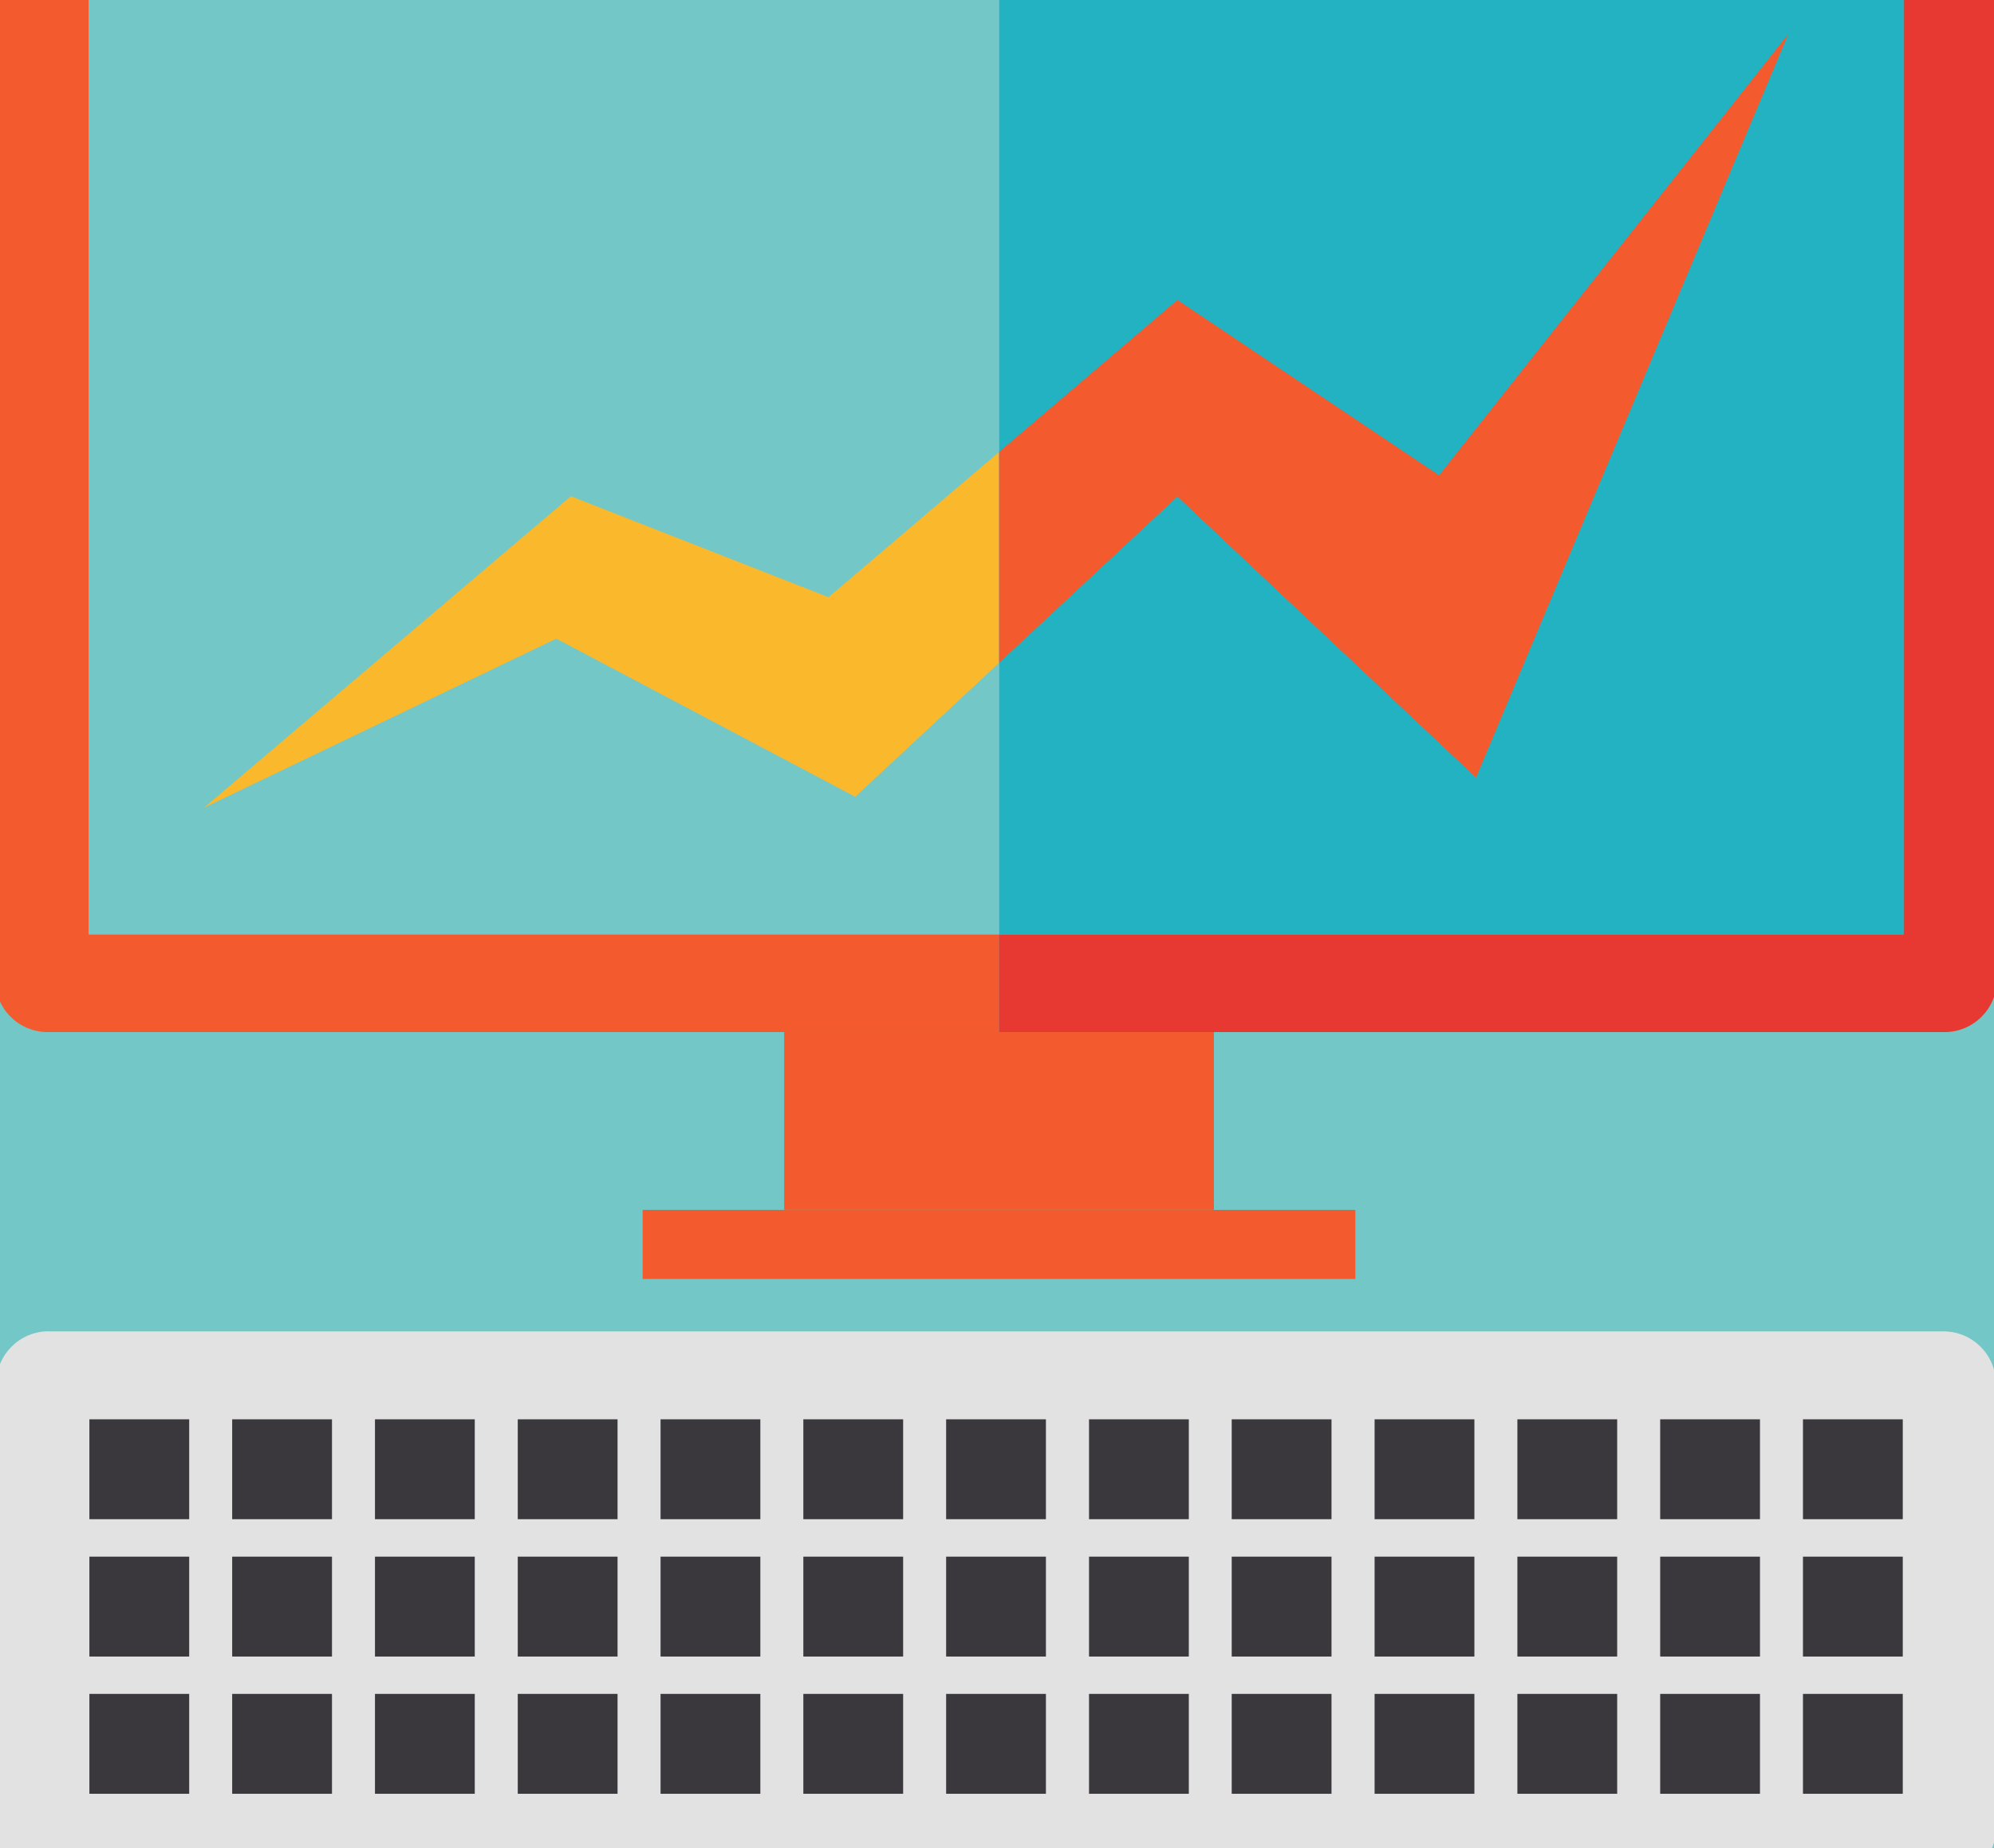 <?xml version="1.0" encoding="UTF-8"?>
<svg id="Ebene_1" data-name="Ebene 1" xmlns="http://www.w3.org/2000/svg" xmlns:xlink="http://www.w3.org/1999/xlink" version="1.1" viewBox="0 0 205 190">
  <defs>
    <style>
      .cls-1 {
        clip-path: url(#clippath);
      }

      .cls-2 {
        fill: none;
      }

      .cls-2, .cls-3, .cls-4, .cls-5, .cls-6, .cls-7, .cls-8, .cls-9 {
        stroke-width: 0px;
      }

      .cls-3 {
        fill: #fab82d;
      }

      .cls-4 {
        fill: #e73831;
      }

      .cls-10 {
        clip-path: url(#clippath-1);
      }

      .cls-5 {
        fill: #e2e2e2;
      }

      .cls-6 {
        fill: #3b383d;
      }

      .cls-7 {
        fill: #23b2c2;
      }

      .cls-8 {
        fill: #f35a2d;
      }

      .cls-9 {
        fill: #73c7c7;
      }
    </style>
    <clipPath id="clippath">
      <rect class="cls-2" width="205" height="190"/>
    </clipPath>
    <clipPath id="clippath-1">
      <rect class="cls-2" width="205" height="190"/>
    </clipPath>
  </defs>
  <rect class="cls-9" width="205" height="190"/>
  <g class="cls-1">
    <path class="cls-5" d="M5,136.88h194.81c2.98,0,5.39,2.42,5.39,5.39v45.7c0,2.98-2.42,5.39-5.39,5.39H5c-2.97,0-5.39-2.41-5.39-5.39v-45.71c0-2.97,2.41-5.39,5.39-5.39Z"/>
  </g>
  <rect class="cls-6" x="9.19" y="145.92" width="10.26" height="10.27"/>
  <rect class="cls-6" x="23.87" y="145.92" width="10.26" height="10.27"/>
  <rect class="cls-6" x="38.55" y="145.92" width="10.26" height="10.27"/>
  <rect class="cls-6" x="53.23" y="145.92" width="10.26" height="10.27"/>
  <rect class="cls-6" x="67.91" y="145.92" width="10.26" height="10.27"/>
  <rect class="cls-6" x="82.59" y="145.92" width="10.26" height="10.27"/>
  <rect class="cls-6" x="97.27" y="145.92" width="10.26" height="10.27"/>
  <rect class="cls-6" x="111.96" y="145.92" width="10.26" height="10.27"/>
  <rect class="cls-6" x="126.63" y="145.92" width="10.26" height="10.27"/>
  <rect class="cls-6" x="141.32" y="145.92" width="10.26" height="10.27"/>
  <rect class="cls-6" x="156" y="145.92" width="10.26" height="10.27"/>
  <rect class="cls-6" x="170.68" y="145.92" width="10.26" height="10.27"/>
  <rect class="cls-6" x="185.36" y="145.92" width="10.26" height="10.27"/>
  <rect class="cls-6" x="9.19" y="160.04" width="10.26" height="10.27"/>
  <rect class="cls-6" x="23.87" y="160.04" width="10.26" height="10.27"/>
  <rect class="cls-6" x="38.55" y="160.04" width="10.26" height="10.27"/>
  <rect class="cls-6" x="53.23" y="160.04" width="10.26" height="10.27"/>
  <rect class="cls-6" x="67.91" y="160.04" width="10.26" height="10.27"/>
  <rect class="cls-6" x="82.59" y="160.04" width="10.26" height="10.27"/>
  <rect class="cls-6" x="97.27" y="160.04" width="10.26" height="10.27"/>
  <rect class="cls-6" x="111.96" y="160.04" width="10.26" height="10.27"/>
  <rect class="cls-6" x="126.63" y="160.04" width="10.26" height="10.27"/>
  <rect class="cls-6" x="141.32" y="160.04" width="10.26" height="10.27"/>
  <rect class="cls-6" x="156" y="160.04" width="10.26" height="10.27"/>
  <rect class="cls-6" x="170.68" y="160.04" width="10.26" height="10.27"/>
  <rect class="cls-6" x="185.36" y="160.04" width="10.26" height="10.27"/>
  <rect class="cls-6" x="9.19" y="174.15" width="10.26" height="10.27"/>
  <rect class="cls-6" x="23.87" y="174.15" width="10.26" height="10.27"/>
  <rect class="cls-6" x="38.55" y="174.15" width="10.26" height="10.27"/>
  <rect class="cls-6" x="53.23" y="174.15" width="10.26" height="10.27"/>
  <rect class="cls-6" x="67.91" y="174.15" width="10.26" height="10.27"/>
  <rect class="cls-6" x="82.59" y="174.15" width="10.26" height="10.27"/>
  <rect class="cls-6" x="97.27" y="174.15" width="10.26" height="10.27"/>
  <rect class="cls-6" x="111.96" y="174.15" width="10.26" height="10.27"/>
  <rect class="cls-6" x="126.63" y="174.15" width="10.26" height="10.27"/>
  <rect class="cls-6" x="141.32" y="174.15" width="10.26" height="10.27"/>
  <rect class="cls-6" x="156" y="174.15" width="10.26" height="10.27"/>
  <rect class="cls-6" x="170.68" y="174.15" width="10.26" height="10.27"/>
  <rect class="cls-6" x="185.36" y="174.15" width="10.26" height="10.27"/>
  <rect class="cls-8" x="80.62" y="106.11" width="44.18" height="18.27"/>
  <rect class="cls-8" x="66.07" y="124.39" width="73.27" height="7.1"/>
  <g class="cls-10">
    <path class="cls-8" d="M9.12,96.06V-2.5h93.59v-9.93H4.89C1.92-12.43-.49-10.02-.49-7.04v107.76c0,2.98,2.41,5.39,5.39,5.39h97.81v-10.05H9.12Z"/>
    <path class="cls-4" d="M199.91-12.43h-97.21V-2.5h92.99v98.56h-92.99v10.05h97.21c2.98,0,5.39-2.41,5.39-5.39V-7.04c0-2.98-2.41-5.39-5.39-5.39"/>
  </g>
  <rect class="cls-7" x="102.71" width="92.99" height="96.06"/>
  <rect class="cls-9" x="9.12" width="93.59" height="96.06"/>
  <polygon class="cls-3" points="85.18 61.4 58.69 51.02 20.95 83.06 57.19 65.66 87.93 81.92 102.71 68.15 102.71 46.47 85.18 61.4"/>
  <polygon class="cls-8" points="147.95 48.87 121.05 30.84 102.71 46.47 102.71 68.15 121.05 51.05 151.75 79.95 183.86 3.49 147.95 48.87"/>
</svg>